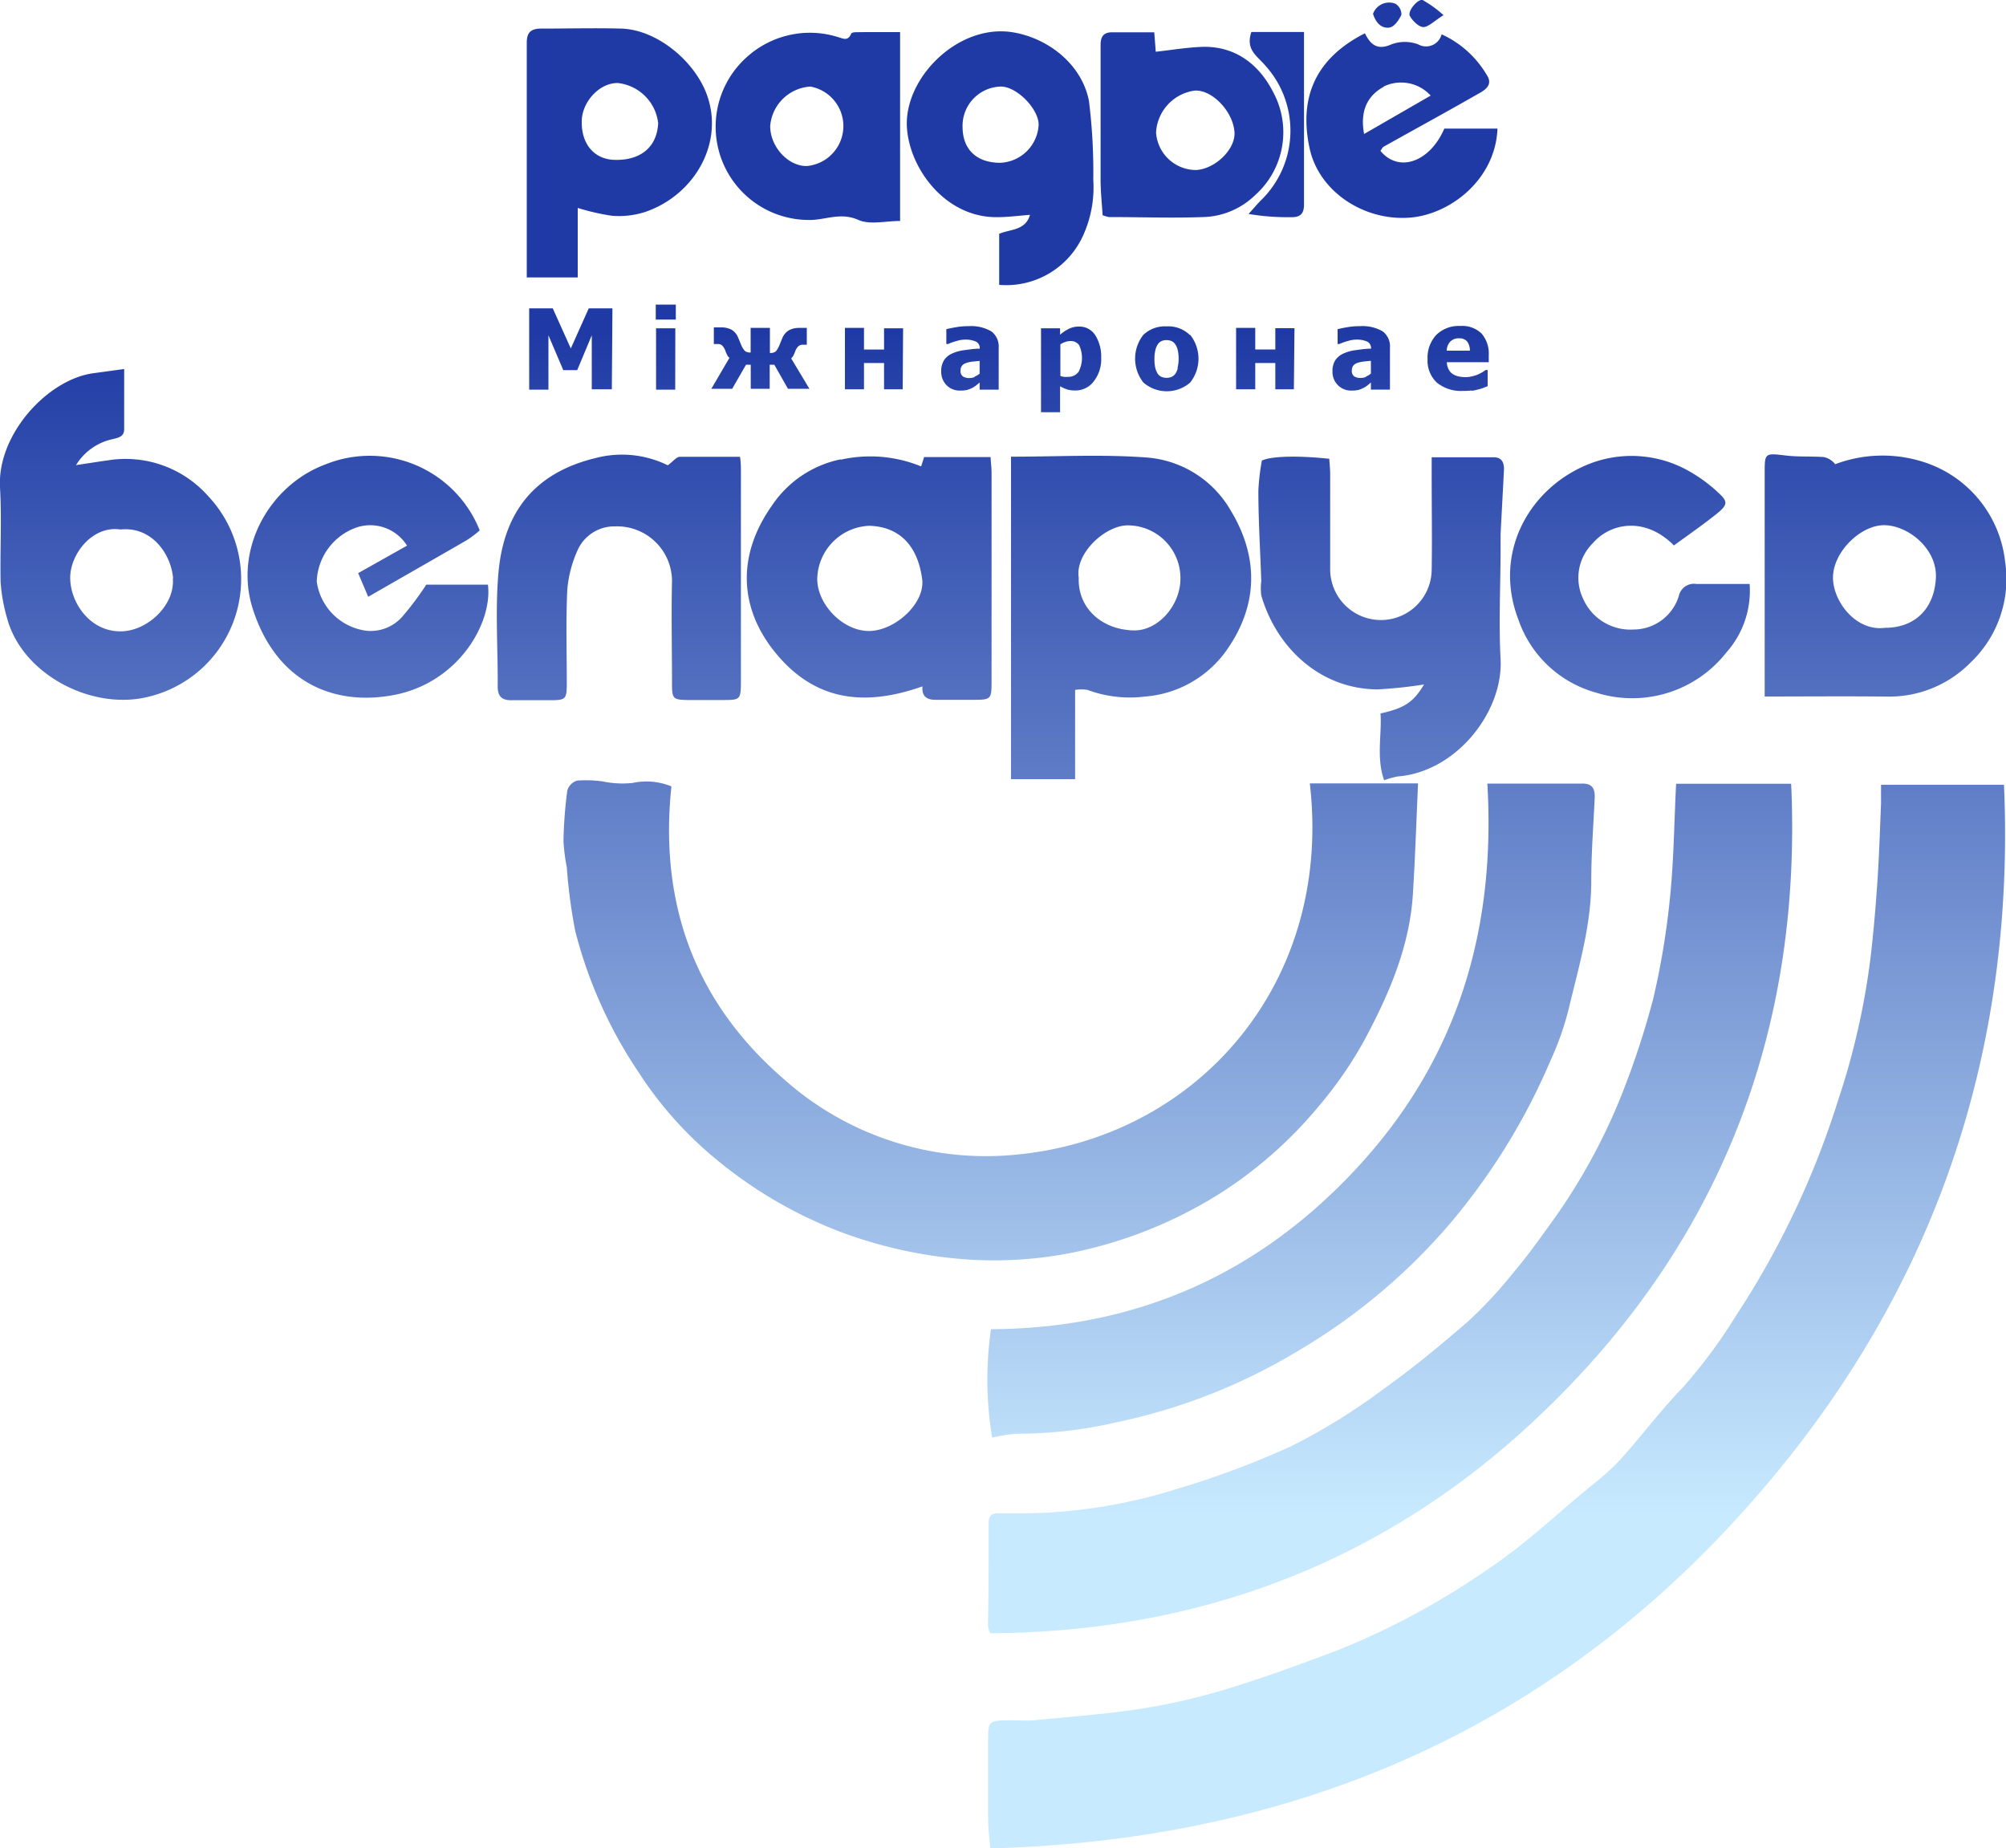 <svg id="Layer_15" data-name="Layer 15" xmlns="http://www.w3.org/2000/svg" xmlns:xlink="http://www.w3.org/1999/xlink" viewBox="0 0 200 184.27"><defs><style>.cls-1{fill:url(#linear-gradient);}</style><linearGradient id="linear-gradient" x1="100" y1="192.14" x2="100" y2="7.86" gradientUnits="userSpaceOnUse"><stop offset="0.18" stop-color="#c8eaff"/><stop offset="0.82" stop-color="#1f3aa4"/></linearGradient></defs><path class="cls-1" d="M98.73,192.14c-.09-1.2-.21-2.07-.22-2.93,0-2.53,0-5.06,0-7.6,0-2.23,0-2.23,2.33-2.24.72,0,1.45.06,2.17,0,3.6-.35,7.23-.61,10.8-1.16a61.67,61.67,0,0,0,8.61-2c3.77-1.15,7.47-2.51,11.15-3.91a75.66,75.66,0,0,0,14.78-8c3.59-2.38,6.76-5.4,10.11-8.16a26.69,26.69,0,0,0,3.07-2.74c2.15-2.39,4.09-5,6.31-7.28A52.16,52.16,0,0,0,173.1,139a85.58,85.58,0,0,0,10.14-21.38,73.46,73.46,0,0,0,3.21-13.93c.32-2.6.54-5.21.72-7.82s.26-5.25.37-7.88c0-.6,0-1.19,0-1.89h12.26c1.11,25.82-6.41,48.89-22.77,68.7C156.89,179.19,130.56,191.28,98.73,192.14Zm67.78-94.9a77.39,77.39,0,0,1-1.67,10.14,82.72,82.72,0,0,1-3,9.22,59.2,59.2,0,0,1-7.59,13.73c-1.1,1.55-2.23,3.07-3.46,4.52a42.86,42.86,0,0,1-4.4,4.73c-2.77,2.41-5.62,4.75-8.61,6.88a61,61,0,0,1-9,5.56,87.13,87.13,0,0,1-11.4,4.27,52.6,52.6,0,0,1-15.21,2.45c-.91,0-1.81,0-2.72,0-.6,0-.89.23-.88,1,0,3.41,0,6.83-.07,10.24a2.81,2.81,0,0,0,.22.71c20.93-.12,39.27-7.11,54.39-21.34C171.26,132.32,179.71,111,178.58,86H167.11C166.91,89.93,166.88,93.6,166.51,97.24ZM63.06,85.92a9.67,9.67,0,0,1-3-.16,12.37,12.37,0,0,0-2.5-.08,1.45,1.45,0,0,0-1,1,43.75,43.75,0,0,0-.38,5,18.32,18.32,0,0,0,.33,2.64,53.53,53.53,0,0,0,.84,6.35,45.26,45.26,0,0,0,6.35,14.14,37.69,37.69,0,0,0,7.74,8.66,44,44,0,0,0,12.16,7.13,44.92,44.92,0,0,0,12.74,2.82,40,40,0,0,0,10.35-.63,44.2,44.2,0,0,0,14.87-5.9,42.33,42.33,0,0,0,10-8.84,39.27,39.27,0,0,0,4.6-6.73c2.4-4.51,4.39-9.18,4.71-14.36.22-3.58.34-7.15.51-11H130.59c2.31,20-11.29,35.25-29.13,37a30.25,30.25,0,0,1-23.37-7.57c-8.81-7.65-12.38-17.43-11.15-29.13A6.6,6.6,0,0,0,63.06,85.92Zm72.44,38.15c-9.81,10.7-22,16.23-36.7,16.31a35.31,35.31,0,0,0,.12,10.81,14,14,0,0,1,2.45-.39,43.5,43.5,0,0,0,9.72-1.09,58.14,58.14,0,0,0,18.36-7.19,59.74,59.74,0,0,0,15.13-12.69,63.79,63.79,0,0,0,10-16.22,29.32,29.32,0,0,0,1.82-5.16c1-4.2,2.25-8.34,2.25-12.73,0-2.75.21-5.5.34-8.24.05-.92-.17-1.52-1.27-1.5-3.12,0-6.25,0-9.43,0C149.15,100.58,145.31,113.36,135.5,124.07ZM100.8,85.54h6.39v-8.9a4,4,0,0,1,1.23,0,12.11,12.11,0,0,0,5.67.67,11,11,0,0,0,8.25-4.69c3.11-4.46,3.17-9.23.36-13.87a10.59,10.59,0,0,0-8.4-5.28c-4.44-.33-8.91-.08-13.5-.08Zm11.8-25.3a5.26,5.26,0,0,1,5.09,5.31c0,2.66-2.23,5.23-4.69,5.16-3.18-.09-5.56-2.24-5.45-5.26C107.16,63,110.3,60.11,112.6,60.24ZM9.23,45.08C4.75,45.73-.29,51.14,0,56.46c.18,3.13,0,6.27.06,9.4A16.84,16.84,0,0,0,.71,69.5C2.17,75,9,78.68,14.65,77.36a12.06,12.06,0,0,0,6.14-20,11,11,0,0,0-10-3.61c-1,.14-2,.3-3.21.48a5.65,5.65,0,0,1,3.61-2.58c.62-.15,1.19-.25,1.19-1,0-1.91,0-3.83,0-6Zm8,20.44c.23,2.63-2.46,5.18-5.05,5.28C9.05,70.92,7,68,7,65.45c0-2.36,2.23-5.22,5-4.8C15.13,60.32,17.05,63.08,17.26,65.52ZM138,85.65a8.49,8.49,0,0,1,1.35-.38c5.85-.45,10.54-6.46,10.26-11.7-.2-3.67,0-7.36,0-11,0-.48,0-1,0-1.45.11-2.16.23-4.32.34-6.49,0-.71-.26-1.17-1-1.18h-6.21v2c0,3.08.05,6.16,0,9.23a5.06,5.06,0,1,1-10.12-.13c0-3.13,0-6.27,0-9.41,0-.52-.06-1-.09-1.54-3.33-.36-5.89-.24-6.72.18a22.18,22.18,0,0,0-.35,3c0,3,.19,6,.29,9a5.74,5.74,0,0,0,0,1.44c1.51,5.22,5.88,9.34,11.59,9.37a44.32,44.32,0,0,0,4.64-.49c-1.08,1.78-1.93,2.35-4.34,2.89C137.78,81.13,137.2,83.39,138,85.65Zm-54.15-32A10.85,10.85,0,0,0,77,58.21c-3.55,5-3.17,10-.19,14.08,4,5.39,9.1,6.14,15.16,4-.09,1.08.52,1.37,1.45,1.34,1.15,0,2.29,0,3.44,0,2,0,2,0,2-2q0-10.3,0-20.62c0-.52-.07-1-.1-1.58H92.13l-.29.93A13.41,13.41,0,0,0,83.82,53.69ZM91.94,65.6c.31,2.3-2.5,5-5.09,5.16s-5.28-2.44-5.37-5.07a5.41,5.41,0,0,1,5.18-5.41C89.91,60.37,91.54,62.54,91.94,65.6Zm96.34,11.71a11.37,11.37,0,0,0,8.16-3.37,11.49,11.49,0,0,0,3.47-10.1,11.78,11.78,0,0,0-8.19-9.94,13.39,13.39,0,0,0-8.75.24,1.94,1.94,0,0,0-1.12-.71c-1.3-.1-2.62,0-3.91-.17-1.91-.22-2-.24-2,1.58q0,7.32,0,14.64V77.3C180.22,77.3,184.25,77.26,188.28,77.31Zm-5.53-11.79c-.05-2.6,2.78-5.36,5.17-5.3s5.22,2.39,5.09,5.23c-.14,3-2,5-5.07,5C185.05,70.83,182.8,67.87,182.75,65.52Zm-123.34-12C53.22,55,50.23,59,49.7,64.93c-.34,3.76-.05,7.58-.08,11.38,0,1,.44,1.39,1.43,1.36,1.26,0,2.53,0,3.79,0,1.56,0,1.66-.1,1.67-1.63,0-3.14-.1-6.28.05-9.4a12,12,0,0,1,1.06-4,4,4,0,0,1,3.73-2.3A5.47,5.47,0,0,1,67,65.77c-.08,3.43,0,6.87,0,10.3,0,1.45.12,1.55,1.53,1.58,1.14,0,2.29,0,3.43,0,1.88,0,1.9,0,1.91-1.94q0-10.39,0-20.79c0-.47,0-.93-.09-1.52-2.09,0-4.06,0-6,0-.33,0-.65.44-1.2.85A10.33,10.33,0,0,0,59.41,53.52Zm-26.94.63c-5.6,2.07-9.18,8.44-7.27,14.41,2.3,7.18,7.92,9.75,14.07,8.59,6.42-1.22,9.84-7.15,9.38-11H42.5a29.93,29.93,0,0,1-2.4,3.2,4.22,4.22,0,0,1-3.52,1.4,5.74,5.74,0,0,1-5-4.91,5.93,5.93,0,0,1,4.08-5.43,4.32,4.32,0,0,1,4.92,1.85L35.71,65l1,2.36c3.47-2,6.69-3.83,9.9-5.69a11.52,11.52,0,0,0,1.22-.93A11.8,11.8,0,0,0,32.47,54.15ZM171.26,59c1-.83,1-1.16.08-2a15,15,0,0,0-2.84-2.11,11.59,11.59,0,0,0-9.95-.82c-6,2.31-9.74,8.81-7.18,15.52a11.39,11.39,0,0,0,7.75,7.32,11.93,11.93,0,0,0,13-4,9.26,9.26,0,0,0,2.32-6.83c-1.84,0-3.58,0-5.31,0a1.53,1.53,0,0,0-1.74,1.17,4.73,4.73,0,0,1-4.52,3.37,5.14,5.14,0,0,1-5-3,4.85,4.85,0,0,1,.94-5.61c1.79-2.06,5.25-2.64,8.08.23C168.44,61.11,169.9,60.1,171.26,59ZM61,29.37A8.55,8.55,0,0,0,64.3,29C69,27.41,72,22.56,70.66,17.87c-1-3.6-5-7.07-8.75-7.16-2.64-.07-5.29,0-7.94,0-1.12,0-1.47.45-1.45,1.51,0,2.59,0,5.18,0,7.77V35.52H57.6V28.59A22.7,22.7,0,0,0,61,29.37Zm.62-13.23a4.54,4.54,0,0,1,4,4c-.11,2.3-1.65,3.69-4.23,3.66-2.09,0-3.42-1.52-3.39-3.81C58,18,59.8,16.09,61.61,16.14ZM108,31.31a11.55,11.55,0,0,0,1-5.53,56.86,56.86,0,0,0-.43-7.85c-.7-3.65-4.06-6.27-7.59-6.85-5.45-.89-10.86,4.56-10.56,9.49.26,4.14,3.87,9,9,8.94,1.08,0,2.17-.15,3.27-.23-.45,1.59-2,1.42-3.07,1.89v5.09A8.41,8.41,0,0,0,108,31.31ZM99.79,16.49c1.62,0,3.83,2.3,3.76,3.87a4,4,0,0,1-3.82,3.73c-2.36,0-3.75-1.33-3.76-3.55A3.91,3.91,0,0,1,99.79,16.49ZM85.5,11.07c-.23,0-.6,0-.65.18-.33.73-.76.46-1.32.3a9.37,9.37,0,0,0-9.07,2,9.3,9.3,0,0,0,6.13,16.24c1.63.05,3.18-.82,5,0,1.15.5,2.7.1,4.15.1V11.06C88.24,11.06,86.87,11.05,85.5,11.07Zm-5,13.34c-1.88.08-3.73-1.91-3.71-4a4.29,4.29,0,0,1,4-3.92,4,4,0,0,1-.33,7.92Zm30.07,5.09c3.13,0,6.27.11,9.4,0a7.7,7.7,0,0,0,5.13-2.15,8.41,8.41,0,0,0,1.85-10.28c-1.42-2.8-3.84-4.71-7.29-4.53-1.46.07-2.91.31-4.43.48l-.15-1.94h-4.22c-.86,0-1.13.46-1.13,1.26,0,4.48,0,9,0,13.45,0,1.18.13,2.36.2,3.52A2.82,2.82,0,0,0,110.56,29.5Zm8.57-12.61c1.74-.08,3.81,2.1,3.94,4.16.11,1.67-1.9,3.65-3.82,3.76a4,4,0,0,1-4-3.74A4.46,4.46,0,0,1,119.13,16.89Zm18.5,6c.1-.14.18-.33.32-.41,3.18-1.78,6.37-3.52,9.53-5.33.66-.37,1.39-.89.71-1.87a10.05,10.05,0,0,0-4.47-4,1.6,1.6,0,0,1-2.34,1,3.81,3.81,0,0,0-2.66,0c-1.43.64-2.1,0-2.65-1.1-5.44,2.76-6.46,7-5.52,11.43s5.54,7.33,10.07,6.94c4-.34,8.47-3.82,8.67-8.87H144C142.57,24,139.47,25.13,137.63,22.9Zm.32-6.41a4,4,0,0,1,4.68.91L136,21.22C135.59,19,136.26,17.42,138,16.49Zm-10.7-5.43h-2.5c-.58,1.77.53,2.34,1.37,3.32a9.67,9.67,0,0,1-.29,13.34c-.48.46-.91,1-1.36,1.48a23.34,23.34,0,0,0,4.36.32c.85,0,1.17-.42,1.17-1.24,0-5.66,0-11.32,0-17.22Zm14.61-3.18c-.48-.19-1.56,1.1-1.31,1.57s.89,1.12,1.36,1.12,1.08-.61,2-1.19A11.13,11.13,0,0,0,141.86,7.88Zm-3.33,2.73c.46-.06.95-.75,1.18-1.27a1.25,1.25,0,0,0-.58-1.09,1.71,1.71,0,0,0-2.25,1C137.13,10,137.64,10.73,138.53,10.61Zm-77.48,28H58.7l-1.79,4-1.8-4H52.76v8.11h1.92V41.29l1.48,3.47h1.39L59,41.29v5.38h2Zm6.32-.37h-2v1.49h2Zm-.05,2.36H65.41v6.12h1.91Zm11.55,3a1,1,0,0,0,.23-.3,4.4,4.4,0,0,0,.18-.42,1.23,1.23,0,0,1,.32-.5.64.64,0,0,1,.42-.14h.41V40.55h-.77a2.13,2.13,0,0,0-1,.23,1.6,1.6,0,0,0-.68.81l-.15.36-.14.35a2.19,2.19,0,0,1-.37.61.91.91,0,0,1-.57.14V40.55H74.84V43a.81.81,0,0,1-.57-.15,1.89,1.89,0,0,1-.37-.6l-.16-.38a3,3,0,0,0-.14-.33,1.58,1.58,0,0,0-.67-.81,2.12,2.12,0,0,0-1-.23h-.76v1.66h.41a.58.58,0,0,1,.44.17,1.35,1.35,0,0,1,.31.54,4.5,4.5,0,0,0,.19.42.63.63,0,0,0,.21.24l-1.81,3.09H73l1.38-2.4h.47v2.4h1.89v-2.4h.46l1.36,2.4h2.14Zm11.16-3h-1.9v2.12h-2V40.55h-1.9v6.12h1.9V44.05h2v2.62H90Zm7.63,6.12h1.9V42.51a1.87,1.87,0,0,0-.73-1.61,4,4,0,0,0-2.3-.52,6.74,6.74,0,0,0-1.27.11c-.43.07-.73.14-.92.19v1.48h.16a5.51,5.51,0,0,1,.89-.31,2.76,2.76,0,0,1,.79-.13,2.52,2.52,0,0,1,1.12.2.71.71,0,0,1,.37.7v0c-.55,0-1.07.09-1.55.15a4.22,4.22,0,0,0-1.24.35,1.84,1.84,0,0,0-.78.67,2,2,0,0,0-.27,1.1,1.89,1.89,0,0,0,.53,1.37,1.83,1.83,0,0,0,1.35.54,3,3,0,0,0,.68-.06,2.82,2.82,0,0,0,.5-.19,3.5,3.5,0,0,0,.42-.26l.35-.3Zm-.48-1.27a1.34,1.34,0,0,1-.51.11,1.16,1.16,0,0,1-.68-.16.65.65,0,0,1-.23-.59.69.69,0,0,1,.14-.47.81.81,0,0,1,.39-.27,2.89,2.89,0,0,1,.58-.14l.79-.08v1.27A1.58,1.58,0,0,1,97.18,45.4Zm12-4.17a1.85,1.85,0,0,0-1.64-.85,2.18,2.18,0,0,0-1,.23,4.06,4.06,0,0,0-.86.58v-.64h-1.9v8.37h1.9V46.37a4.33,4.33,0,0,0,.72.32,2.73,2.73,0,0,0,.8.1,2.27,2.27,0,0,0,1.83-.9,3.57,3.57,0,0,0,.75-2.36A4,4,0,0,0,109.17,41.23Zm-1.7,3.71a1.22,1.22,0,0,1-1,.45,2.72,2.72,0,0,1-.43,0,1.31,1.31,0,0,1-.34-.09V42.19a1.9,1.9,0,0,1,.5-.24,1.52,1.52,0,0,1,.51-.09,1,1,0,0,1,.86.41,3,3,0,0,1-.06,2.67Zm11.15-3.71a3.06,3.06,0,0,0-2.33-.87,3.09,3.09,0,0,0-2.33.86A3.84,3.84,0,0,0,114,46a3.56,3.56,0,0,0,4.66,0,3.83,3.83,0,0,0,0-4.76Zm-1.22,3.31a1.52,1.52,0,0,1-.25.56.94.94,0,0,1-.38.3,1.31,1.31,0,0,1-.47.09,1.35,1.35,0,0,1-.5-.09,1,1,0,0,1-.39-.31,2.29,2.29,0,0,1-.24-.56,3.67,3.67,0,0,1-.09-.9,3.56,3.56,0,0,1,.1-.94,1.74,1.74,0,0,1,.26-.58.87.87,0,0,1,.38-.3,1.19,1.19,0,0,1,.47-.08,1.21,1.21,0,0,1,.48.09.87.87,0,0,1,.38.32,1.56,1.56,0,0,1,.25.58,3.82,3.82,0,0,1,.09.91A3.65,3.65,0,0,1,117.4,44.54Zm11.64-4h-1.91v2.12h-2V40.55h-1.91v6.12h1.91V44.05h2v2.62H129Zm7.62,6.12h1.9V42.51a1.86,1.86,0,0,0-.72-1.61,4,4,0,0,0-2.31-.52,6.81,6.81,0,0,0-1.27.11c-.42.07-.73.14-.92.19v1.48h.17a5.4,5.4,0,0,1,.88-.31,2.76,2.76,0,0,1,.79-.13,2.49,2.49,0,0,1,1.12.2.71.71,0,0,1,.37.7v0c-.55,0-1.06.09-1.54.15a4.13,4.13,0,0,0-1.24.35,1.93,1.93,0,0,0-.79.67,2,2,0,0,0-.27,1.1,1.86,1.86,0,0,0,.54,1.37,1.83,1.83,0,0,0,1.35.54,3,3,0,0,0,.68-.06,2.74,2.74,0,0,0,.49-.19,2.4,2.4,0,0,0,.42-.26l.35-.3Zm-.47-1.27a1.42,1.42,0,0,1-.51.11,1.19,1.19,0,0,1-.69-.16.68.68,0,0,1-.23-.59.75.75,0,0,1,.14-.47.81.81,0,0,1,.39-.27,3,3,0,0,1,.59-.14l.78-.08v1.27A1.67,1.67,0,0,1,136.19,45.4Zm10.51,1.39a4.53,4.53,0,0,0,.64-.13,3.88,3.88,0,0,0,.53-.16l.43-.17V44.75h-.2l-.33.22a4.32,4.32,0,0,1-.43.22,3.4,3.4,0,0,1-.59.19,2.82,2.82,0,0,1-.65.08,3.24,3.24,0,0,1-.72-.08,1.63,1.63,0,0,1-.57-.24,1.13,1.13,0,0,1-.4-.46,1.61,1.61,0,0,1-.18-.71h4.18v-.68a3.07,3.07,0,0,0-.71-2.17,2.75,2.75,0,0,0-2.12-.76,3.18,3.18,0,0,0-2.4.89,3.31,3.31,0,0,0-.87,2.4,3,3,0,0,0,.93,2.36,3.84,3.84,0,0,0,2.65.82A6.24,6.24,0,0,0,146.7,46.79Zm-2.48-4a1.36,1.36,0,0,1,.35-.9,1.15,1.15,0,0,1,.87-.33,1,1,0,0,1,.81.31,1.5,1.5,0,0,1,.28.92Z" transform="translate(0 -7.86)"/></svg>